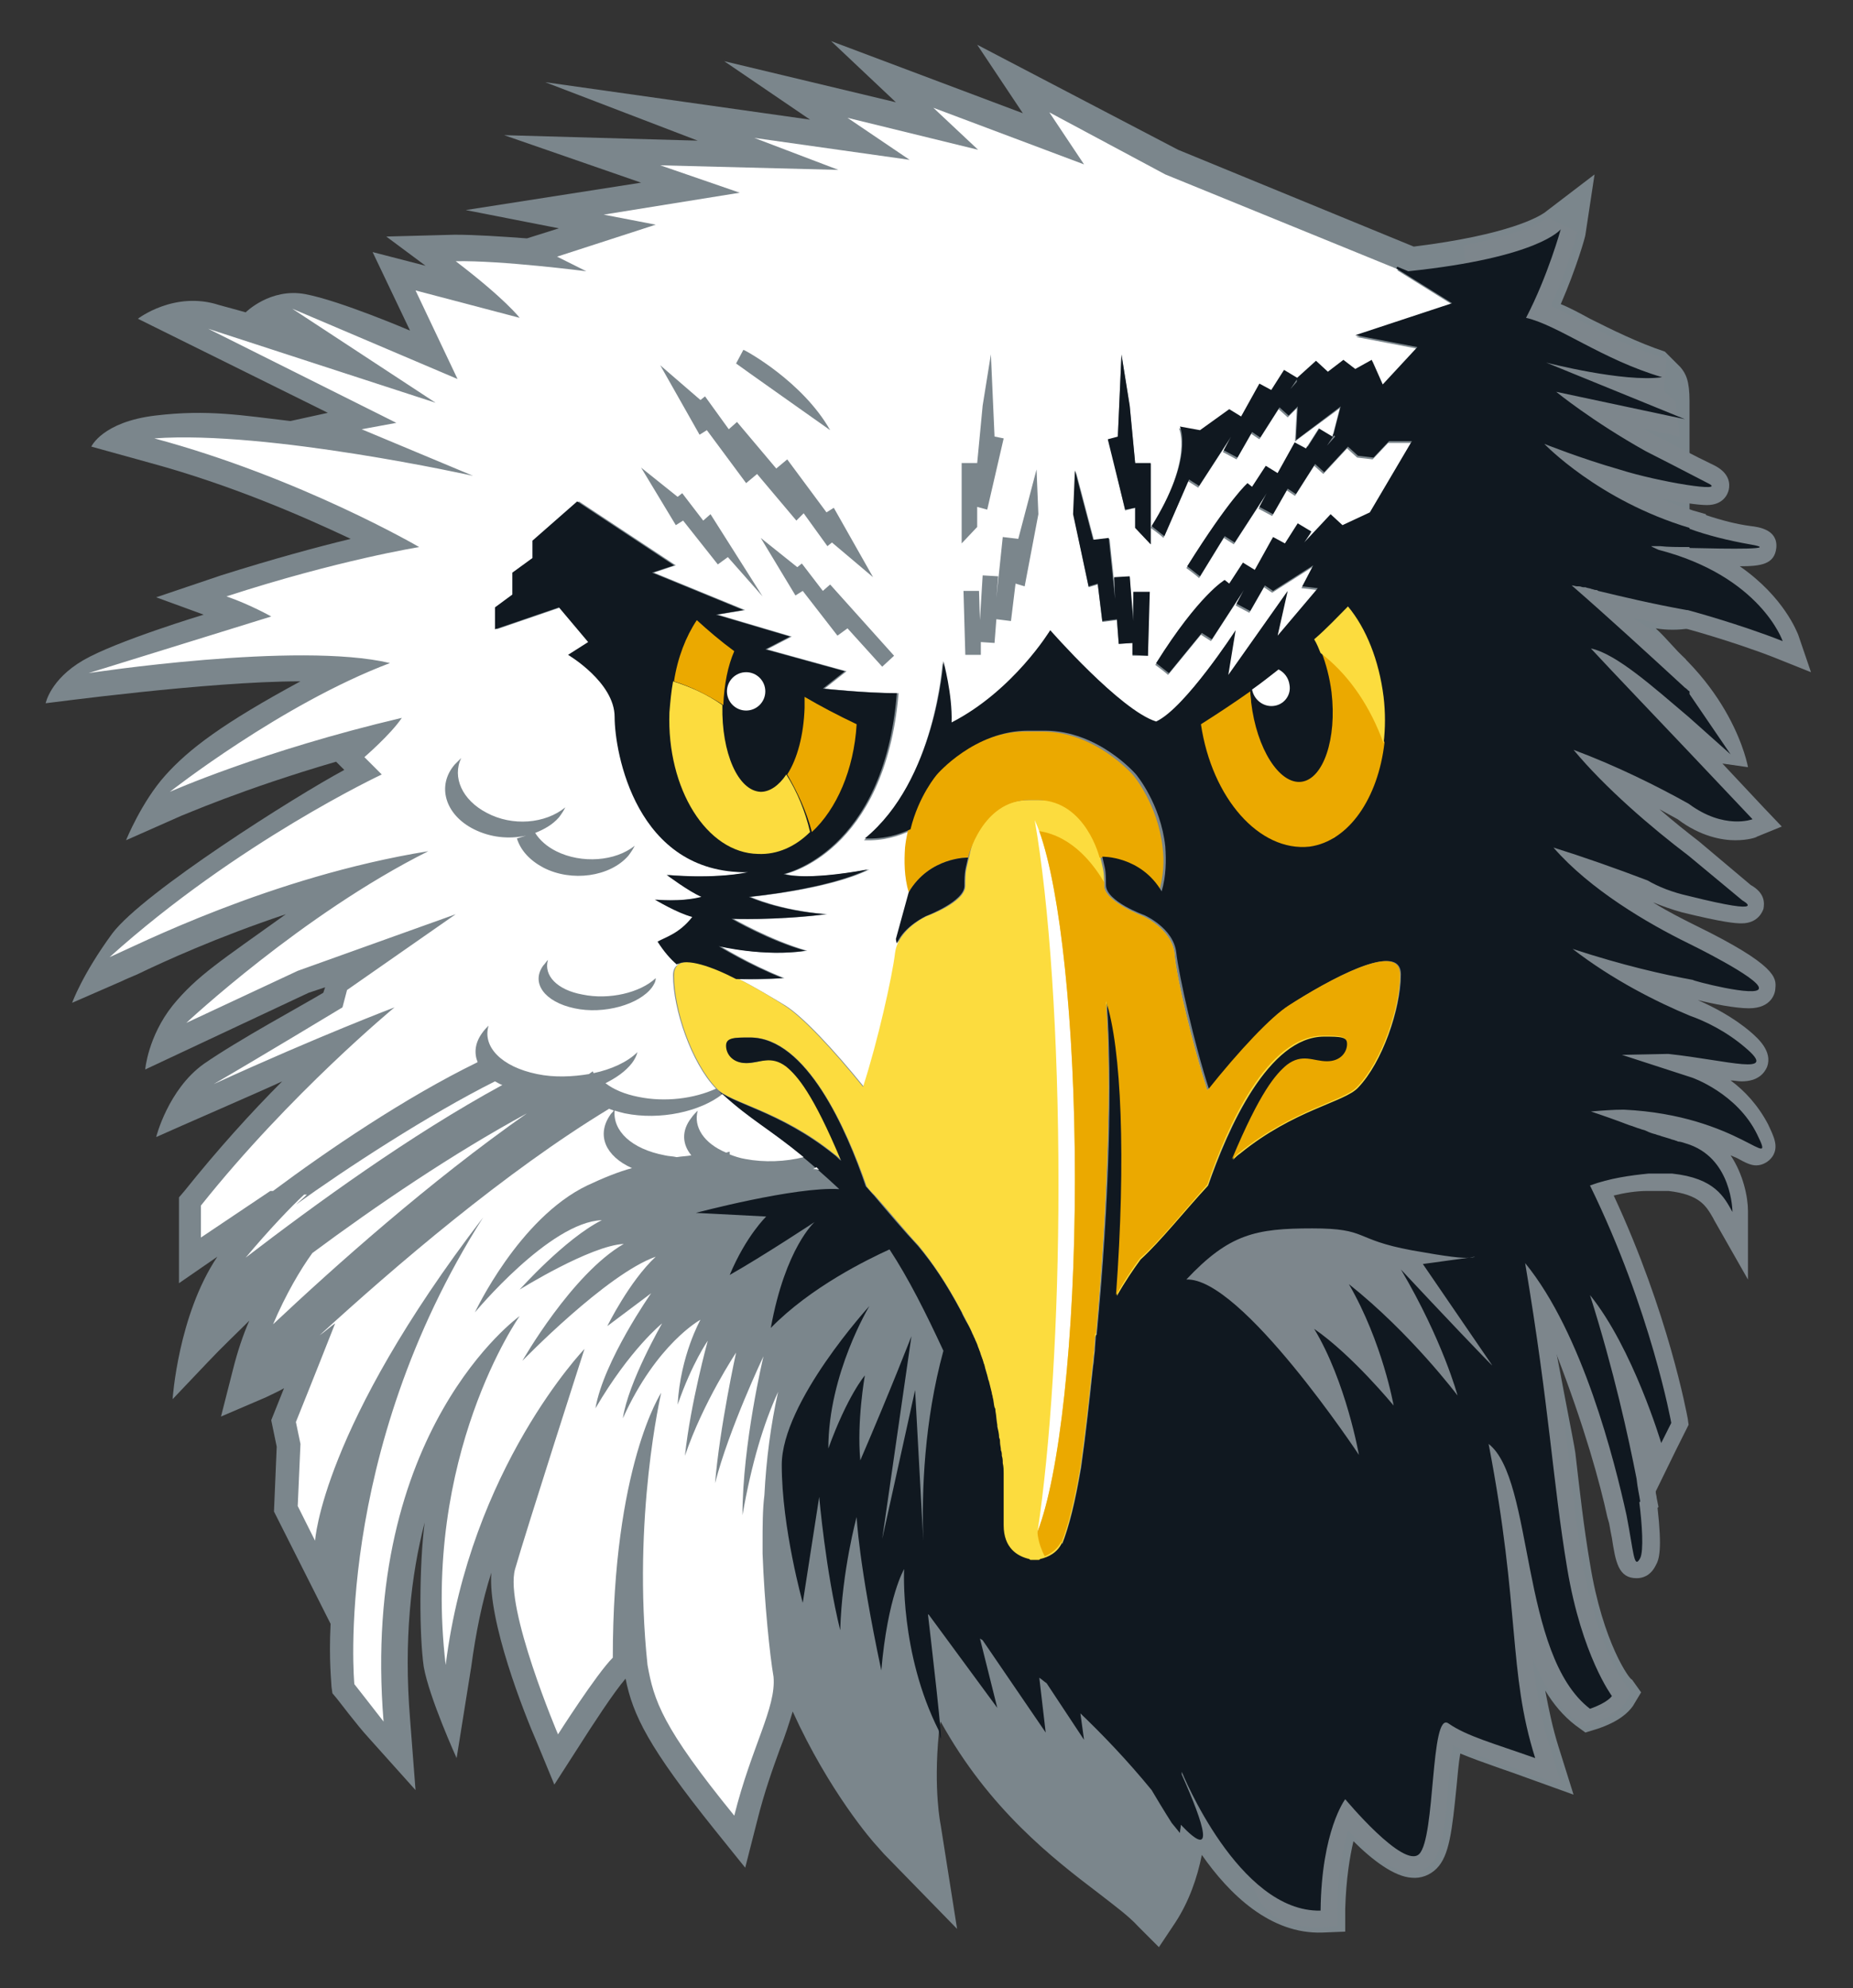 <?xml version="1.0" encoding="utf-8"?>
<!-- Generator: Adobe Illustrator 22.1.0, SVG Export Plug-In . SVG Version: 6.00 Build 0)  -->
<svg version="1.1" id="Layer_1" xmlns="http://www.w3.org/2000/svg" xmlns:xlink="http://www.w3.org/1999/xlink" x="0px" y="0px"
	 viewBox="0 0 202.9 217.7" style="enable-background:new 0 0 202.9 217.7;" xml:space="preserve">
<rect x="0" y="0" width="202.9" height="217.7" fill="#333333" stroke="none"/>
<style type="text/css">
	.st0{display:none;}
	.st1{display:inline;fill:#FCDC3E;}
	.st2{fill:#7B868C;}
	.st3{fill:#FFFFFF;}
	.st4{fill:#EBA900;}
	.st5{fill:#FCDC3E;}
	.st6{fill:none;}
	.st7{fill:#7D868C;}
	.st8{fill:#101820;}
	.st9{fill:#101820;stroke:#7D868C;stroke-width:5;}
</style>
<g class="st0">
	<path class="st1" d="M325.5,160c0-0.1,0-0.3,0-0.4V31.7c0-1.9-1.3-3.3-3.1-3.3h-17.8c-2.2,0-3.3,1.5-3.3,2.9c0,1.3,1,2.4,1.4,2.9
		l5.5,5.3c0,0,0,0,0,0v120.1c0,0.1,0,0.3,0,0.4l-5.5,6.2c0,0,0,0.1-0.1,0.1c0,0-0.1-0.1-0.1-0.1L297,160c0-0.1,0-0.3,0-0.4V31.7
		c0-1.9-1.3-3.3-3.1-3.3H276c-2.2,0-3.3,1.5-3.3,2.9c0,1.3,1,2.4,1.4,2.9l5.5,5.3c0,0,0,0,0,0v120.1c0,0.1,0,0.3,0,0.4l-5.5,6.2
		c0,0,0,0.1-0.1,0.1c0,0-0.1-0.1-0.1-0.1l-5.5-6.2c0-0.1,0-0.3,0-0.4V67.7c0-1.9-1.3-3.3-3.1-3.3h-17.8c-2.2,0-3.3,1.5-3.3,2.9
		c0,1,0.6,1.9,1.1,2.7l0.1,0.2l5.6,5.2c0,0,0,0,0,0v84.1c0,0.1,0,0.3,0,0.4l-5.5,6.2c-0.2,0.2-0.4,0.4-0.6,0.8
		c-0.3-0.4-0.6-0.7-0.9-1c-0.1-0.1-0.2-0.2-0.3-0.3l-5.8-5.7c-0.6-0.6-1-1.5-1-3.7V43.9c0-2.2,0.4-3,1-3.6l5.6-5.4l0.3-0.3
		c0.1-0.1,0.2-0.2,0.3-0.3c0.5-0.5,1.4-1.3,1.4-2.6c0-1.8-1.4-3.3-3.3-3.3h-29.1c-0.8,0-1.5,0.3-2,0.7c-0.6-0.4-1.3-0.7-2-0.7h-29.1
		c-1.8,0-3.3,1.4-3.3,3.3c0,1.3,0.9,2.1,1.4,2.6c0.1,0.1,0.2,0.2,0.3,0.3l0.1,0.2l5.7,5.5c0.6,0.6,1,1.5,1,3.7v112.5
		c0,2.2-0.4,3-1,3.6l-5.6,5.4l-0.3,0.3c-0.1,0.1-0.2,0.2-0.3,0.3c-0.5,0.5-1.4,1.3-1.4,2.6c0,1.8,1.4,3.3,3.3,3.3h29.1
		c0.8,0,1.5-0.3,2-0.7c0.6,0.4,1.3,0.7,2,0.7h29.1c1.1,0,2-0.5,2.6-1.3c0.5,0.7,1.5,1.3,2.8,1.3H272c0.9,0,1.6-0.2,2.1-0.6
		c0.5,0.3,1.2,0.6,2,0.6h24.5c0.9,0,1.6-0.2,2.1-0.6c0.5,0.3,1.2,0.6,2,0.6h24.5c2.4,0,3.3-1.6,3.3-2.9c0-1.3-0.9-2.3-1.3-2.8
		L325.5,160z M210.5,34.6c0.1-0.1,0.2-0.2,0.3-0.3c0,0,0.1-0.1,0.1-0.1c0,0,0.1,0.1,0.1,0.1c0.1,0.1,0.2,0.2,0.3,0.3l5.8,5.7
		c0.6,0.6,1,1.5,1,3.7v47.9h-14.6V43.9c0-2.2,0.4-3,1-3.6l5.6-5.4L210.5,34.6z M211.3,165.8c-0.1,0.1-0.2,0.2-0.3,0.3
		c0,0-0.1,0.1-0.1,0.1c0,0-0.1-0.1-0.1-0.1c-0.1-0.1-0.2-0.2-0.3-0.3l-5.8-5.7c-0.6-0.6-1-1.5-1-3.7v-50.3h14.6v50.3
		c0,2.2-0.4,3-1,3.6l-5.6,5.4L211.3,165.8z"/>
	<path class="st1" d="M349.7,84.6c0-7.8,1.7-7.8,2.5-7.8c1.4,0,3.6,0.8,6.5,7.9c3.2,8.2,4.5,13.8,5.5,18.9c0.6,3.1,2.5,3.4,3.3,3.4
		c1.9,0,3.3-1.6,3.3-3.7V68.4c0-2-1-4-2.9-4c-1.5,0-2.3,1.1-2.7,1.6c0,0.1-0.1,0.1-0.1,0.2l-3.7,3.3c-2.5-2.5-6-5.1-11.1-5.1
		c-7.9,0-16.3,8.9-16.3,22c0,11.2,3.7,23,10.9,35.1c7.7,12.5,11.6,23.3,11.6,32.3c0,5.8-2.8,5.8-3.8,5.8c-2.5,0-7.4-3.5-12-26.8
		l-0.1-0.3c-0.4-2.1-1.4-3.1-3.2-3.1c-1.7,0-2.9,1.5-2.9,3.5v35.6c0,2.7,1.7,3.5,2.7,3.5c1.3,0,2.2-0.7,2.8-1.1
		c0.1-0.1,0.2-0.1,0.3-0.2l0.2-0.1l3.3-3.5c2.4,2.6,5.9,4.9,11.2,4.9c8.7,0,18.1-7.9,18.1-20.7c0-11.4-4.4-24.7-12.4-37.5
		C353.6,102.3,349.7,92,349.7,84.6z"/>
	<path class="st1" d="M398.7,160c0-0.1,0-0.3,0-0.4V67.7c0-1.9-1.3-3.3-3.1-3.3h-17.8c-2.2,0-3.3,1.5-3.3,2.9c0,1,0.6,1.9,1.1,2.7
		l0.1,0.2l5.6,5.2c0,0,0,0,0,0v84.1c0,0.1,0,0.3,0,0.4l-5.5,6.2c-0.4,0.5-1.3,1.5-1.3,2.8c0,1.5,1.1,2.9,3.3,2.9h24.5
		c2.4,0,3.3-1.6,3.3-2.9c0-1.3-0.9-2.3-1.3-2.8L398.7,160z"/>
	<path class="st1" d="M459,166.1l-5.2-5.9c0-0.2,0-0.4,0-0.6V31.7c0-1.9-1.4-3.3-3.3-3.3h-17.6c-2.7,0-3.5,1.8-3.5,2.9
		c0,1.3,0.8,2.3,1.7,3l5.3,5.3l0.1,0.1v28.6c-2.7-2.2-6-3.9-10.4-3.9c-13.2,0-19.1,14.9-19.1,48.4c0,49.3,7.2,59.2,18.9,59.2
		c4.7,0,7.9-1.8,10.6-4.2v1.2c0,1.6,1.5,2.9,3.5,2.9h17.3c2.7,0,3.5-1.8,3.5-2.9C460.6,167.8,459.8,166.8,459,166.1z M436.4,88.5
		v58.5c0,7.9-3.1,12.7-6.2,12.7c-0.9,0-2.1,0-3-5.9c-1.1-6.6-1.5-18.8-1.5-40.9c0-16.5,0.5-26.3,1.6-31.5c1-4.5,2.1-4.5,3-4.5
		C431.7,76.8,436.4,80.5,436.4,88.5z"/>
	<path class="st1" d="M503.7,117.4c1.9,0,3.9-1.2,3.9-4.4v-11.5c0-30.6-12.1-37.1-22.2-37.1c-14.6,0-23.3,17.6-23.3,47.1
		c0,42.9,7.6,60.5,26.1,60.5c9,0,16.4-7,19.2-18.2c0.3-1.4-0.1-2.3-0.4-2.8c-0.5-0.7-1.3-1-2.2-1c-1.8,0-2.8,1.4-3.1,1.9
		c-3.7,5.5-6.1,7.8-11.2,7.8c-5.7,0-9.5-5.1-9.5-30.1v-12.1H503.7z M480.9,106V89.6c0-12.8,3.4-12.8,4.5-12.8c3,0,4.9,4.8,4.9,12.8
		V106H480.9z"/>
</g>
<path class="st2" d="M174.1,171.2c-0.7-4.1-1.1-7.8-1.6-12.1c-0.2-1.8-6.9-33.7-4.8-33.4l16.9-53.5c-1.2-1.1-2-2.2-3.3-3.4
	c1.2,0.2,2.5,0.2,3.7,0V43.9c0-2.2-0.4-3-1-3.7l-1.7-1.7c-3-1-5.8-2.4-8.2-3.6c-1.1-0.6-2.2-1.2-3.2-1.6c1.7-3.9,2.7-7.4,2.7-7.6
	l1-6.6l-5.5,4.2c-0.6,0.4-3.8,2.4-14.3,3.7l-25.8-10.6L107,4.9l5,7.5L91,4.5l7.1,6.7L79.3,6.7l9.4,6.4l-29-4.1l16.7,6.4l-21.2-0.6
	l15,5.2L51,23L61.2,25l-3.5,1.1c-2.7-0.2-5.7-0.4-7.9-0.4l-7.5,0.2l4.3,3.2l-5.8-1.5l4.1,8.6c0,0-7.7-3.3-11.5-4
	c-3.8-0.7-6.5,2-6.5,2s-1.4-0.4-2.9-0.8c-4.9-1.6-8.9,1.5-8.9,1.5l20.8,10.3l-4.1,0.9c-5.2-0.6-9-1.3-14.8-0.6c-5.8,0.7-7,3.4-7,3.4
	l6.5,1.8c8.8,2.4,16.6,5.8,21.9,8.3c-3.7,0.9-8.5,2.2-14.2,4l-7.1,2.4l5.2,1.9c0,0-9.6,2.9-13.2,5c-3.6,2.1-4.1,4.7-4.1,4.7
	c0.2,0,17.7-2.4,27.9-2.4c-8.5,4.6-12.2,7.4-14.8,10.3s-4.3,7.1-4.3,7.1l6.1-2.7c0.1,0,6.6-2.9,16.9-5.9l0.9,0.9
	c-5.4,2.9-22,13.4-25.4,17.9c-3.3,4.5-4.4,7.6-4.4,7.6l5.5-2.4c0.4-0.2,0.9-0.4,1.6-0.7c2.9-1.4,8.8-4.1,16.3-6.6
	c-7.1,5.1-9.7,6.7-12.4,10c-2.7,3.4-3,7-3,7l17.9-8.4l1.8-0.6l-0.2,0.6c-2.5,1.5-9.2,5.1-13.1,7.8c-3.9,2.8-5.2,8-5.2,8
	c2.2-1,11.9-5.2,13.8-6.1c-3.4,3.4-7.1,7.5-10.7,12l-0.6,0.7v9.4l4.2-2.9c-4.3,6.4-4.9,15.6-4.9,15.6l3.8-4c1.6-1.7,3.2-3.2,4.6-4.6
	c-0.7,1.6-1.3,3.4-1.8,5.4l-1.3,5.1l4.9-2.1c0.6-0.3,1.3-0.6,2-1l-1.4,3.5l0.6,2.9l-0.3,7.1l6.2,12.3c-0.2,4,0.1,6.5,0.1,6.9
	l0.1,0.7l0.5,0.6c0.1,0.1,2.2,2.9,3.4,4.2l5.2,5.8l-0.6-7.8c-0.7-8.6,0.1-15.7,1.6-21.5c-0.6,4.7-0.6,12.3-0.1,15.8
	c0.6,3.4,3.6,10,3.6,10l1.6-10c0.5-3.7,1.2-7.2,2.2-10.3c-0.4,5.3,3.6,15.4,5,18.6l1.9,4.6l2.7-4.2c1.4-2.2,3.8-5.9,5.1-7.4
	c0.8,4,2.5,7.5,9.8,16.6l3.3,4.1l1.3-5.1c0.8-3.2,1.7-5.7,2.5-7.9c0.6-1.5,1-2.8,1.4-4.1c4,8.8,8.8,14.3,9.2,14.7l0.8,0.9l8,8.2
	l-1.8-11.4c0,0-0.8-3.8-0.2-10c0-0.4,0.1-0.9,0.2-1.3c5.3,9.6,12.3,15,17.3,18.8c1.8,1.4,3.3,2.5,4.3,3.6l2.3,2.3l1.8-2.7
	c1.5-2.3,2.4-4.9,2.9-7.4c3,4.3,7.5,8.7,13.2,8.5l2.5-0.1l0-2.5c0.1-3.3,0.5-5.7,0.9-7.4c2.1,2.1,4.5,3.9,6.4,4c1,0.1,2-0.3,2.7-1
	c1.4-1.4,1.7-4.1,2.2-9.1c0.1-1,0.2-2.4,0.4-3.5c1.2,0.5,2.6,1,4.3,1.6c0.9,0.3,2,0.7,3.1,1.1l5,1.8l-1.6-5.1
	c-0.7-2.2-1.1-4.2-1.5-6.3c0.9,1.5,2,2.8,3.3,3.8l1.1,0.8l1.3-0.4c2.4-0.8,3.4-1.8,3.9-2.5l0.9-1.5l-1-1.4
	C178.5,184,175.5,179.9,174.1,171.2z"/>
<path class="st3" d="M34.2,137.2c-1.3,1.8-2.9,4.5-4.3,7.8c6.7-6.3,17.1-15.6,27.8-23.1C49.6,126.3,41.2,132,34.2,137.2z"/>
<path class="st3" d="M26.9,137.7c7.7-5.9,18-13.4,28.1-18.9c-0.3-0.1-0.6-0.3-0.8-0.4C47,122,37.8,128,32.4,131.9
	c0.8-0.7,1.2-1.1,1.2-1.1l-0.3,0C31.9,132.1,29.5,134.6,26.9,137.7z"/>
<path class="st4" d="M85,93.3c0.1,0,0.2,0,0.3-0.1C85.2,93.3,85.1,93.3,85,93.3z"/>
<path class="st4" d="M86,93c0.1,0,0.1,0,0.2-0.1C86.1,93,86,93,86,93z"/>
<path class="st4" d="M84.1,93.5c0.1,0,0.2,0,0.3,0C84.2,93.4,84.2,93.5,84.1,93.5z"/>
<path class="st4" d="M87.2,92.4c-0.1,0-0.2,0.1-0.2,0.1C87,92.5,87.1,92.4,87.2,92.4z"/>
<path class="st4" d="M88,91.8c-0.1,0.1-0.2,0.1-0.2,0.2C87.9,91.9,88,91.9,88,91.8z"/>
<path class="st4" d="M88.7,91.3c0,0,0.1-0.1,0.1-0.1C88.8,91.2,88.7,91.3,88.7,91.3z"/>
<path class="st4" d="M73.4,78c0-0.6,0.1-1.1,0.1-1.7C73.5,76.9,73.4,77.4,73.4,78z"/>
<path class="st4" d="M73.5,76.1c0.1-0.5,0.1-1,0.2-1.4C73.7,75.1,73.6,75.6,73.5,76.1z"/>
<path class="st3" d="M134.6,45l1.3,0.8l2-3.6l1.3,0.7l1.4-2.2l1.5,0.9l2.1-1.9l1.3,1.2l1.7-1.3l1.3,1l1.8-1l1.2,2.7l3.8-4.1
	l-6.8-1.3l10.6-3.5l-6.1-3.8l0.1-0.1l-25.5-10.4l-12.7-6.8l3.8,5.7l-16.5-6.2l4.9,4.6l-14.3-3.5l6.8,4.6l-17-2.4l9.2,3.5l-19.5-0.5
	l8.7,3l-14.9,2.4l5.7,1.1l-10.8,3.5l3.2,1.6c0,0-9.3-1.2-14.3-1.1c5.5,4.2,7,6.2,7,6.2l-11.4-3l4.6,9.7L32,33.8l15.7,10.3l-24.9-8.1
	l20.6,10.3L39.6,47l12.2,5.1c0,0-22.5-5-34.9-4.1c16,4.3,29,11.9,29,11.9s-8.8,1.4-21.1,5.4c2.6,0.9,4.9,2.2,4.9,2.2l-20,6.2
	c0,0,22.9-3.5,33-1.1c-11.9,4.5-24.1,14.1-24.1,14.1s10.1-4.5,25.4-8.1c-1.2,1.8-4.1,4.3-4.1,4.3l1.9,1.9c0,0-15.8,7.4-29.8,20
	c2.8-1.2,17.6-8.8,34.9-11.6C33.1,100.1,20.4,112,20.4,112l12.2-5.7l17.3-6.2L38,108.4l-0.5,1.9c0,0-9.6,5.8-14.1,8.4
	c11.6-5.3,19.8-8.4,19.8-8.4S31.8,119.7,22,132c0,2.7,0,3.5,0,3.5l7.6-5.1l0.3,0c5.9-4.4,14.4-10.2,22.4-14.1l0,0
	c-0.4-1-0.3-2.1,0.5-3.2c0.2-0.3,0.5-0.6,0.7-0.8c-0.7,2.3,1.4,4.5,5.3,5.3c1.9,0.4,3.9,0.3,5.7,0c0.1-0.1,0.3-0.2,0.4-0.3l0.1,0.2
	c1.9-0.4,3.7-1.2,4.8-2.3c-0.1,0.4-0.3,0.8-0.6,1.2c-0.7,0.9-1.7,1.6-2.9,2.2c0.9,0.7,2.1,1.2,3.6,1.5c2.9,0.6,6.1,0.2,8.5-0.9
	c0,0,0,0,0,0c-2.7-2.8-4.7-8.7-4.7-12.4c0-0.6,0.2-1,0.6-1.2l0,0c-0.6-0.6-1.4-1.4-2.1-2.5c0.9-0.5,2.4-0.9,3.8-2.7
	c-1.5-0.4-4.1-1.9-4.1-1.9s2.8,0.3,5.1-0.3c-1.4-0.6-3.8-2.4-3.8-2.4s5,0.5,8.9-0.3c-12.3,0.1-14.6-13.3-14.6-17
	c0-3.8-5.1-6.8-5.1-6.8l2.2-1.4l-3.2-3.8l-7,2.4v-2.4l1.9-1.4v-2.4l2.2-1.6v-1.9l4.9-4.3l10.6,7l-2.4,0.8l10,4.1l-3,0.5l8.1,2.4
	l-2.7,1.4l8.7,2.4l-2.4,1.9c0,0,4.6,0.5,8.1,0.5c-1.5,17.5-12.4,19.8-12.4,19.8s2.1,0.8,9.2-0.5c-4.4,2.2-13,3-13,3s3.2,1.5,8.4,1.9
	c-5.6,0.7-10.3,0.5-10.3,0.5s4.2,2.4,8.1,3.5c-4.6,0.7-9.5-0.5-9.5-0.5s3.2,2,7,3.5c-1.7,0.1-3.4,0.2-5,0.1h0c1.8,0.9,3.6,2,5.1,2.9
	c1.9,1.2,5.2,4.7,8.6,8.9c1.6-4.9,3.2-12,3.5-14.6c0-0.4,0.1-0.7,0.3-1c-0.1-0.3-0.1-0.5-0.1-0.5l1.4-5.1c-0.5-1.8-0.6-3.4-0.4-4.9
	c0.1-0.7,0.2-1.3,0.3-1.9l0,0c-1.1,0.5-2.8,1.1-5,1c7.8-6.4,8.6-19.4,8.6-19.4s1,3.7,0.9,6.7c6.8-3.4,10.8-10.1,10.8-10.1
	s7.7,8.8,11.6,10c3.1-1.5,8.7-10,8.7-10l-0.8,4.9l6.5-9.2l-1.1,4.9l4.4-5.2l-1.7-0.2l1.2-2.3l-4.4,2.8l-0.9-0.6l-1.6,2.8l-1.5-0.8
	l0.8-1.5l-3.5,5.4l-1.1-0.7l-3.6,4.4c0,0-0.3-0.3-1.4-1.1c4.7-7.5,7.5-9.1,7.5-9.1l0.5,0.4l1.5-2.3l1.3,0.8l2-3.6l1.3,0.7l1.4-2.2
	l1.5,0.9l-0.8,1.2l2.9-3.1l1.3,1.2l3-1.4l4.6-7.8h-2.5l-1.7,1.8l-1.7-0.2l-1.1-1l-2.6,2.8l-1-0.9l-2.1,3.3l-0.9-0.6l-1.6,2.8
	l-1.5-0.8l0.8-1.5l-3.5,5.4l-1.1-0.7l-2.7,4.4c0,0-0.3-0.3-1.4-1.1c4.7-7.5,6.6-9.1,6.6-9.1l0.5,0.4l1.5-2.3l1.3,0.8l2-3.6l0.2-3.7
	l-1,1l-1-0.9l-2.1,3.3l-0.9-0.6l-1.6,2.8l-1.5-0.8l0.8-1.5l-3.5,5.4l-1.1-0.7l-2.7,6.2c0,0-0.3-0.3-1.4-1.1
	c4.7-7.5,3.1-10.9,3.1-10.9l2.2,0.4L134.6,45z M71.4,108.1c-1.4,1.9-5.3,3-8.5,2.3c-3.3-0.7-4.8-2.8-3.4-4.7
	c0.2-0.2,0.3-0.4,0.5-0.6c-0.5,1.7,1,3.3,3.8,3.8c2.9,0.6,6.3-0.2,8-1.8C71.8,107.5,71.6,107.8,71.4,108.1z M61.9,88.4
	c-0.2,0.4-0.4,0.7-0.7,1.1c-0.7,0.8-1.6,1.3-2.6,1.7c0.5,0.8,1.3,1.5,2.3,2c2.8,1.4,6.5,1.1,8.6-0.6c-0.2,0.4-0.4,0.7-0.7,1.1
	c-2,2.3-6.2,2.9-9.3,1.3c-1.5-0.8-2.5-1.9-2.9-3.2c0.3-0.1,0.7-0.2,1-0.3c-1.9,0.4-3.9,0.2-5.7-0.7c-3.2-1.6-4.1-4.8-2.1-7.1
	c0.2-0.2,0.5-0.5,0.7-0.7c-1,2.1,0.1,4.6,2.8,6C56.1,90.5,59.7,90.2,61.9,88.4z M81.4,38.3c0.3,0.1,6.5,3.5,9.5,8.8
	c0,0-10.2-7.2-10.3-7.3L81.4,38.3z M76.7,43.8l0.5-0.4l2.6,3.6l0.9-0.8l0,0l0,0l4.3,5.1l1.2-1l4.3,5.8l0.8-0.5l4.3,7.6l-4.5-3.8
	l-0.5,0.4l-2.6-3.6L87.2,57l0,0l0,0l-4.3-5.1l-1.2,1l-4.3-5.8l-0.8,0.5L72.3,40L76.7,43.8z M79.7,61l-1.1,0.8L74.8,57l-0.8,0.5
	l-3.8-6.3l4,3.2l0.5-0.4l2.3,3l0.8-0.7l5.7,9L79.7,61z M96.6,73l-3.8-4.2l-1.1,0.8l-3.8-4.9l-0.8,0.5l-3.8-6.3l4,3.2l0.5-0.4l2.3,3
	l0.8-0.7l7,7.8L96.6,73z M105.3,50.7h1.7l0.6-6.3l0.9-5.6l0.4,9l1,0.2l-1.8,7.8l-1.1-0.3v2.2l-1.7,1.8V50.7z M112.2,64.2l-1-0.3
	l-0.5,4.1l-1.6-0.2l-0.2,2.6l-1.5-0.1l0,1.4l-1.7,0l-0.2-7l1.7,0l0.1,3.2l0.3-4.9l1.7,0.1l-0.2,2.4l0.7-6.7l1.7,0.2l2-7.6l0.2,4.9
	L112.2,64.2z M125.7,71.8l-1.7,0l0-1.4l-1.5,0.1l-0.2-2.6l-1.6,0.2l-0.5-4.1l-1,0.3l-1.6-7.8l0.2-4.9l2,7.6l1.7-0.2l0.7,6.7
	l-0.2-2.4l1.7-0.1l0.3,4.9l0.1-3.2l1.7,0L125.7,71.8z M126,59.6l-1.7-1.8v-2.2l-1.1,0.3l-1.8-7.8l1-0.2l0.4-9l0.9,5.6l0.6,6.3h1.7
	V59.6z"/>
<path class="st5" d="M141.1,110.1c-1.9,1.2-5.4,4.9-8.9,9.3c-1.6-4.9-3.4-12.4-3.6-15c-0.3-2.7-3.5-4.1-3.5-4.1s-4.2-1.6-4.2-3.3
	s-0.1-1.7-0.4-3.1c-0.3-1.4-1.3-6.3-6.7-6.3c-0.2,0-0.3,0-0.5,0c-0.2,0-0.3,0-0.5,0c-5.4,0-6.4,4.9-6.7,6.3
	c-0.3,1.4-0.4,1.3-0.4,3.1s-4.2,3.3-4.2,3.3s-3.2,1.4-3.5,4.1c-0.3,2.5-1.9,9.7-3.5,14.6c-3.4-4.2-6.7-7.7-8.6-8.9
	c-4.2-2.7-12.1-7.1-12.1-3.3s2,9.6,4.7,12.4c1.5,1.6,7,2.4,12.9,7.2c0.3,0.2,0.5,0.4,0.8,0.7c-3.1-7.4-4.8-9.3-6-10.3
	c-1.7-1.4-2.9-0.4-4.4-0.4c-1.5,0-2.2-1-2.2-1.9s0.9-0.9,2.6-0.9c6.1,0,10.5,10,12.7,16.3c0.3,0.4,0.6,0.7,0.9,1
	c1.7,1.9,3.3,3.9,4.8,5.5c1.7,2.1,3.4,4.6,5.3,8.4c4.1,7.9,3.9,19.2,3.9,22.4c0,2.5,1.5,3.4,2.8,3.7c0.1,0.1,0.1,0.1,0.2,0.1
	c0.1,0,0.3,0,0.4,0c0.1,0,0.3,0,0.4,0c0.1,0,0.1,0,0.2-0.1c0.9-0.2,1.9-0.7,2.4-1.8c0,0.1,0,0.1,0,0.2c0.8-2,1.5-4.9,2.1-8.5
	c0.5-3.5,0.9-7.2,1.3-11c0.1-0.6,0.1-1.2,0.2-1.7c0-0.6,0.1-1.1,0.1-1.7c0,0,0-0.1,0.1-0.1c1.3-14.7,1.7-27.8,1.1-36.4
	c1.7,5.1,2.2,17.3,1.1,32.2c0.9-1.5,1.7-2.8,2.6-4c2.3-2,4.9-5.3,7.4-8.1c2.1-6.2,6.5-16.3,12.7-16.3c1.7,0,2.6,0,2.6,0.9
	s-0.7,1.9-2.2,1.9c-1.5,0-2.7-0.9-4.4,0.4c-1.2,1-2.9,2.9-6,10.3c0.3-0.2,0.5-0.5,0.8-0.7c6-4.8,11.4-5.6,12.9-7.2
	c2.7-2.8,4.7-8.7,4.7-12.4S145.3,107.4,141.1,110.1z"/>
<path class="st4" d="M120.4,93.9c0,0,4.2-0.1,6.5,3.8c0.5-1.8,0.6-3.4,0.4-4.9c-0.5-4.7-3.2-7.9-3.2-7.9s-4.1-4.8-10-4.8
	c-0.3,0-1.5,0-1.8,0c-5.9,0-10,4.8-10,4.8s-2.7,3.2-3.2,7.9c-0.1,1.5-0.1,3.2,0.4,4.9c2.3-3.9,6.5-3.8,6.5-3.8s1.5-6.3,6.7-6.3
	c0.2,0,0.3,0,0.5,0c0.2,0,0.3,0,0.5,0C118.9,87.7,120.4,93.9,120.4,93.9z"/>
<path class="st4" d="M113.5,167.8L113.5,167.8c0.1-0.3,0.1-0.6,0.2-0.8C113.6,167.2,113.6,167.5,113.5,167.8z"/>
<path class="st6" d="M180.7,59.8c-0.1,0-0.2,0-0.2,0S180.5,59.8,180.7,59.8L180.7,59.8z"/>
<path class="st7" d="M180.7,59.9L180.7,59.9c-0.1-0.1-0.2-0.1-0.2-0.1S180.5,59.8,180.7,59.9 M137,196.1
	C137,196.1,137,196.1,137,196.1C137,196.1,137,196.1,137,196.1C137,196.1,137,196.1,137,196.1 M169.5,23.8c0,0-1.5,1.4-7.5,2.7
	l-1.7,0.4l0.1,1.7l1,19.6l-0.7,78.7l-7.6,0.4l-0.2,0l-0.2,0l-16.7,3.6l-0.6,0.1l-0.4,0.4l-9,8.8l-1,1l0.6,1.3l11.7,25.3l0.4,0.8
	l0.8,0.3l10.9,3.8l-11.7,11l-0.5,0.4l-0.1,0.6c-0.4,2.1-0.9,4.9-1.3,7l-0.3-0.4l-0.4,4.3l-0.3,0.9l0.6,0.7l0.1,0.1l0.2,0.2
	c0.8,1,0.9,2.9,1,4.8c0.1,3.3,0.4,8.7,7.4,8.7c0.1,0,0.3,0,0.4,0l1.9-0.1l0-1.9c0.1-4,0.7-6.8,1.2-8.6c2.1,2.3,4.8,4.6,6.9,4.6
	c0.8,0,1.5-0.3,2.1-0.8c1.3-1.3,1.6-4,2-8.8c0.1-1.3,0.3-3.1,0.5-4.3c1.4,0.7,3,1.2,5,1.9c0.9,0.3,2,0.7,3.1,1.1l3.8,1.4l-1.2-3.9
	c-1.1-3.5-1.6-6.6-2-10.1c1.1,2.8,2.6,5.3,4.8,6.9l0.8,0.6l1-0.3c2.4-0.8,3.2-1.7,3.5-2.2l0.7-1.2l-0.8-1.1c0,0-3-4.2-4.5-13.1
	c-0.7-4.1-1.1-7.8-1.6-12.1c-0.4-3.2-0.8-6.7-1.3-10.8c3.1,8,4.8,14.2,5.6,17.9l0.2,0.7c0.1,0.6,0.2,1.1,0.3,1.6
	c0.4,2.6,0.7,4.4,2.7,4.4c0.6,0,1.5-0.2,2.1-1.4c0.4-0.7,0.7-1.8,0.2-6.3l0.1-0.1l-0.2-1c0-0.2-0.1-0.4-0.1-0.7l2.2-4.5l1.1-2.2
	l0.3-0.6l-0.1-0.7c-0.1-0.5-2.1-11.5-8.1-24.4c1.2-0.3,2.5-0.5,3.7-0.5c0.4,0,0.7,0,1.1,0l0.2,0l0.1,0c0.3,0,0.6,0,0.9,0
	c3.4,0.4,4.1,1.6,4.9,3l0.1,0.2l3.7,6.5v-7.5c0-1.5-0.5-4-1.9-6.1c0.2,0.1,0.5,0.2,0.7,0.3c0.9,0.5,1.5,0.8,2.1,0.8
	c0.7,0,1.4-0.4,1.8-1c0.7-1.1,0.1-2.2-0.5-3.5c-1.1-2.1-2.6-3.7-4.1-4.8c0.4,0,0.8,0.1,1.2,0.1c1.8,0,2.5-0.9,2.8-1.6
	c0.6-1.7-1-3.1-1.8-3.8c-2-1.7-4.2-2.8-5.8-3.5c1.6,0.4,4.1,0.9,5.6,0.9c2.6,0,2.9-1.8,2.9-2.2c0.1-1.1,0.2-2.5-8.8-6.9
	c-1.4-0.7-3-1.5-4.6-2.5c1,0.4,2.1,0.8,3.2,1.1c4.5,1.1,5.8,1.2,6.5,1.2c1.8,0,2.3-1.3,2.4-1.6c0.1-0.6,0.2-1.7-1.4-2.6l-5.7-4.8
	l0,0l0,0c-1.3-1-2.8-2.2-4.3-3.5c0.7,0.4,1.3,0.7,2,1.1c2.5,1.9,4.9,2.3,6.3,2.3c1.4,0,2.3-0.3,2.4-0.4l2.7-1.1l-2-2.1l-4.5-4.8
	l2.8,0.4c0,0-1.6-9.5-12.5-16.3c1.6,0.3,3.3,0.7,5.1,1l0.1,0c0.1,0,5.6,1.5,10.2,3.3l4,1.6l-1.4-4.1c-0.1-0.2-1.5-4.1-6.4-7.5
	c2.3,0,3.8-0.2,4-2c0.2-2-1.9-2.3-2.8-2.4c-1.5-0.2-3.1-0.6-4.9-1.2v-0.1l-1.4-0.4c-1.2-0.4-2.4-0.8-3.5-1.3c2.1,0.4,4,0.7,5,0.7
	c1.8,0,2.3-1.2,2.4-1.7c0.1-0.5,0.2-1.7-1.5-2.6c-2.1-1-6.1-3.1-6.7-3.4c-0.4-0.2-0.8-0.5-1.3-0.7l4.1,0.9l-0.4-3.8l-1.3-1.2
	l0.3-3.5c-3.4-1-6.3-2.5-8.9-3.9c-1.4-0.7-2.6-1.4-3.8-1.9c1.9-4.1,2.9-7.9,2.9-8.1l-3.5-1.7C169.4,23.9,169.4,23.9,169.5,23.8
	L169.5,23.8z"/>
<path class="st8" d="M192.6,108.2c0.1-1.1-7.7-4.9-7.7-4.9c-4.5-2.2-10.8-5.9-14.8-10.5c3.2,1,6.9,2.3,10.3,3.6
	c1.2,0.7,2.7,1.3,4.5,1.7c9.2,2.3,5.9,0.5,5.9,0.5l-5.9-4.9c-4.1-3.1-9.2-7.5-12.6-11.6c4.8,1.8,9.2,4,12.6,5.9c3.9,2.9,7,1.7,7,1.7
	l-7-7.4c-3.5-3.7-8.2-8.6-10.7-11.3c2.8,0.6,6.8,4.2,10.7,7.5l4.6,4.1L185,76v-0.3c-0.2-0.1-0.3-0.3-0.5-0.4l0,0l0,0
	c-3.8-3.5-8.6-7.9-12.4-11.2c0.2,0,0.4,0.1,0.6,0.1c0.1,0,0.1,0,0.2,0c0.2,0,0.3,0.1,0.5,0.1c0.1,0,0.1,0,0.2,0
	c0.2,0.1,0.5,0.1,0.7,0.2c0.1,0,0.3,0.1,0.4,0.1c0.1,0,0.2,0,0.3,0.1c2.5,0.6,5.8,1.4,9.7,2.1l0.1,0c0,0,5.6,1.5,10.4,3.4
	c0,0-2.4-7.1-13.6-10c-0.4-0.2-0.7-0.3-0.8-0.4c0,0,0.4,0,1,0c0.8,0.1,1.9,0.1,3.2,0.1V60c4.4,0.1,10.1,0.2,6.6-0.4
	c-2.3-0.4-4.7-1-6.6-1.7v-0.1c-10-3-15.9-9.2-15.9-9.2s4,1.6,8.2,2.8c0,0,0,0,0,0c4.4,1.4,12,2.6,9.7,1.5c-2.1-1.1-6.2-3.2-6.8-3.5
	c-5.9-3.3-9.8-6.5-9.8-6.5l14.1,3l-15.2-6.2c0,0,8.5,2.2,12.7,1.6c-6.5-1.9-11.4-5.7-14.9-6.5c2.4-4.6,3.8-9.7,3.8-9.7
	s-2.3,3.1-16.7,4.6l-1.2-0.5l-0.1,0.2l6.1,3.8l-10.6,3.5l6.8,1.3l-3.8,4.1l-1.2-2.7l-1.8,1l-1.3-1l-1.7,1.3l-1.3-1.2l-2.1,1.9l0,0.4
	l-0.7,0.8l0.8-1.2l-1.5-0.9l-1.4,2.2l-1.3-0.7l-2,3.6l-1.3-0.8l-3.2,2.3l-2.2-0.4c0,0,1.6,3.4-3.1,10.9c1,0.8,1.4,1.1,1.4,1.1
	l2.7-6.2l1.1,0.7l3.5-5.4l-0.8,1.5l1.5,0.8l1.6-2.8l0.9,0.6l2.1-3.3l1,0.9l1-1l-0.2,3.7l4.9-3.7l-0.8,3.1l0.2,0.2l-0.9,1l0.8-1.2
	l-1.5-0.9l-1.4,2.2l-1.3-0.7l-2,3.6l-1.3-0.8l-1.5,2.3l-0.5-0.4c0,0-1.9,1.6-6.6,9.1c1,0.8,1.4,1.1,1.4,1.1l2.7-4.4l1.1,0.7l3.5-5.4
	l-0.8,1.5l1.5,0.8l1.6-2.8l0.9,0.6l2.1-3.3l1,0.9l2.6-2.8l1.1,1l1.7,0.2l1.7-1.8h2.5l-4.6,7.8l-3,1.4l-1.3-1.2l-2.9,3.1l0.8-1.2
	l-1.5-0.9l-1.4,2.2l-1.3-0.7l-2,3.6l-1.3-0.8l-1.5,2.3l-0.5-0.4c0,0-2.8,1.6-7.5,9.1c1,0.8,1.4,1.1,1.4,1.1l3.6-4.4l1.1,0.7l3.5-5.4
	l-0.8,1.5l1.5,0.8l1.6-2.8l0.9,0.6l4.4-2.8l-1.2,2.3l1.7,0.2l-4.4,5.2l1.1-4.9l-6.5,9.2l0.8-4.9c0,0-5.5,8.5-8.7,10
	c-3.9-1.2-11.6-10-11.6-10s-4,6.6-10.8,10.1c0.1-3.1-0.9-6.7-0.9-6.7s-0.8,13-8.6,19.4c2.3,0.1,3.9-0.5,5-1c0.9-3.7,2.9-6,2.9-6
	s4.1-4.8,10-4.8c0.3,0,1.5,0,1.8,0c5.9,0,10,4.8,10,4.8s2.7,3.2,3.2,7.9c0.1,1.5,0.1,3.2-0.4,4.9c-2.3-3.9-6.5-3.8-6.5-3.8
	c0.3,1.4,0.4,1.3,0.4,3.1s4.2,3.3,4.2,3.3s3.2,1.4,3.5,4.1c0.3,2.6,2,10.1,3.6,15c3.5-4.4,7-8.1,8.9-9.3c4.2-2.7,12.1-7.1,12.1-3.3
	c0,3.7-2,9.6-4.7,12.4c-1.5,1.6-7,2.4-12.9,7.2c-0.3,0.2-0.5,0.4-0.8,0.7c3.1-7.4,4.8-9.3,6-10.3c1.7-1.4,2.9-0.4,4.4-0.4
	s2.2-1,2.2-1.9c0-0.9-0.9-0.9-2.6-0.9c-6.1,0-10.5,10-12.7,16.3c-2.6,2.8-5.2,6.1-7.4,8.1c-0.8,1.1-1.7,2.4-2.6,4
	c1.1-14.9,0.6-27.2-1.1-32.2c0.6,8.6,0.3,21.7-1.1,36.4c0,0,0,0.1-0.1,0.1c0,0.6-0.1,1.1-0.1,1.7c-0.1,0.6-0.1,1.2-0.2,1.7
	c-0.4,3.8-0.8,7.5-1.3,11c-0.6,3.6-1.3,6.5-2.1,8.5c0-0.1,0-0.1,0-0.2c-0.5,1.1-1.5,1.6-2.4,1.8c-0.1,0.1-0.1,0.1-0.2,0.1
	c-0.1,0-0.3,0-0.4,0c-0.1,0-0.3,0-0.4,0c-0.1,0-0.1,0-0.2-0.1c-1.3-0.3-2.8-1.2-2.8-3.7c0-0.7,0-1.9,0-3.3v0c0-0.3,0-0.5,0-0.8
	c0-0.1,0-0.2,0-0.3c0-0.3,0-0.5,0-0.8c0-0.2,0-0.4,0-0.5c0-0.3,0-0.7-0.1-1.1c0-0.3,0-0.5-0.1-0.8c0-0.2,0-0.4-0.1-0.6
	c0-0.3-0.1-0.6-0.1-0.9c0-0.2,0-0.3-0.1-0.5c0-0.4-0.1-0.8-0.2-1.2c0-0.1,0-0.2,0-0.2c-0.1-0.5-0.1-1-0.2-1.5c0-0.1,0-0.3-0.1-0.4
	c-0.1-0.4-0.1-0.8-0.2-1.1c0-0.2-0.1-0.3-0.1-0.5c-0.1-0.4-0.2-0.8-0.3-1.2c0-0.1-0.1-0.2-0.1-0.3c-0.1-0.5-0.3-1-0.4-1.5
	c0-0.1-0.1-0.2-0.1-0.3c-0.1-0.4-0.3-0.8-0.4-1.2c-0.1-0.2-0.1-0.3-0.2-0.5c-0.1-0.4-0.3-0.7-0.4-1c-0.1-0.1-0.1-0.3-0.2-0.4
	c-0.2-0.5-0.4-0.9-0.7-1.4c-0.2-0.4-0.4-0.7-0.5-1c-1.7-3.2-3.2-5.4-4.8-7.3c-1.5-1.6-3.2-3.6-4.8-5.5c-0.3-0.3-0.6-0.7-0.9-1
	c-2.1-6.2-6.5-16.3-12.7-16.3c-1.7,0-2.6,0-2.6,0.9c0,0.9,0.7,1.9,2.2,1.9s2.7-0.9,4.4,0.4c1.2,1,2.9,2.9,6,10.3
	c-0.3-0.2-0.5-0.5-0.8-0.7c-6-4.8-11.4-5.6-12.9-7.2c4.6,4.4,6.2,4.2,13.5,11c-4.8-0.3-15.7,2.6-15.7,2.6l7.7,0.4c0,0-2.2,2.1-4,6.4
	c3.7-2.1,9.3-5.8,9.3-5.8s-3.2,2.8-4.8,11.6c4.4-4.5,10.6-7.5,13-8.6c2.1,3.2,4,7,5.9,11.1c-2.1,7.7-2.4,15.4-2.2,20.8l-0.9-16.5
	l-3.6,16.3l3.2-22.2c0,0-2.2,5.7-5.6,13.6c-0.4-4.3,0.5-9.3,0.5-9.3s-1.9,2.2-4,8c0-8.2,4.5-15.6,4.5-15.6s-9.6,10.5-9.6,17.4
	s2.3,15.1,2.3,15.1l1.8-11.6c0,0,0.7,8.1,2.3,14.6c0.2-6.6,1.8-12.4,1.8-12.4s0.2,5,2.7,16.8c0.7-8.1,2.5-11.1,2.5-11.1
	s-0.5,9.2,3.8,17.7c0.9,4.9-1.2-12.8-1.2-12.8c0,0,0,0.1,0.1,0.1l7.5,10.2l-1.9-7.6c0.1,0.1,0.2,0.1,0.3,0.2l6.9,10.1l-0.7-6
	c0.3,0.2,0.5,0.4,0.8,0.6l4.1,6.2l-0.4-2.9c2.4,2.3,5.1,5.1,7.8,8.4c1.3,2.2,2.2,3.6,2.2,3.6l0.9,1.1c0-0.3,0.1-0.6,0.1-0.9
	c3.8,4,2.6,0.1,0.1-5.5c0-0.2,0-0.3,0-0.3s6.2,15.4,15.2,15.2c0.1-8.8,2.7-12.2,2.7-12.2s6.4,7.7,8.1,6c1.8-1.8,1.2-15.7,3.2-14.3
	c2,1.4,5,2.2,9.5,3.8c-3-9.5-1.6-16.2-5.1-34.4c5,3.9,3.4,23.1,11.1,29c2-0.7,2.4-1.4,2.4-1.4s-3.3-4.4-4.9-14
	c-1.6-9.6-1.9-17.3-4.6-33.4c6.3,7.7,9.8,21.7,11.1,27.6c0,0,0,0,0,0c0.8,4.1,0.8,6,1.5,4.7c0.4-0.8,0.2-3.8-0.1-6.1l0.1-0.1
	c-0.1-0.7-0.3-1.5-0.4-2.5c0,0,0,0,0,0l0,0c-0.9-4.6-2.5-11.9-5.1-20.1c4.7,5.8,7.8,16.2,7.8,16.2l1.1-2.2c0,0-2.2-12.3-8.9-26
	c2.2-0.8,4.4-1.1,6.4-1.3c0.4,0,0.8,0,1.2,0c0.1,0,0.2,0,0.3,0c0.4,0,0.8,0,1.1,0c0,0,0,0,0,0c4.7,0.5,5.7,2.6,6.6,4.2
	c0,0,0-6-5.1-7.5c-0.3-0.1-0.6-0.2-0.8-0.2c-0.1,0-0.2-0.1-0.3-0.1c-0.2-0.1-0.4-0.1-0.6-0.2c-0.3-0.1-0.7-0.2-1-0.3
	c-0.2-0.1-0.4-0.1-0.6-0.2c-0.4-0.1-0.7-0.2-1.1-0.4c-0.2-0.1-0.4-0.1-0.6-0.2c-0.4-0.1-0.8-0.3-1.2-0.4c-1.3-0.5-2.7-1-4.2-1.5
	c1.2-0.1,2.4-0.2,3.6-0.2c12.7,0.6,16.8,7.2,14.6,2.7c-2.2-4.5-7.1-6.2-7.1-6.2l-7.7-2.5l4.9-0.1c0.1,0,0.1,0,0.2,0
	c6.5,0.7,12.2,2.5,8.4-0.7c-2.1-1.8-4.4-2.9-6.1-3.5c-3.6-1.5-8.4-3.9-12.8-7.3c5.5,1.8,9.9,2.8,13.2,3.4
	C185,107.3,192.6,109.3,192.6,108.2z M180.7,59.8L180.7,59.8c-0.1,0-0.2,0-0.2,0S180.6,59.8,180.7,59.8z M153.4,139
	c4.6,7.8,6.2,13.8,6.2,13.8s-5.1-6.8-11.9-12.2c3.7,6.4,4.9,13.3,4.9,13.3s-4.5-5.5-8.7-8.4c3.5,5.8,4.9,13.8,4.9,13.8
	s-12.9-19.5-18.9-19.2c4.7-5,7.6-5.6,13.8-5.6s4.4,1.2,10.9,2.4c3.9,0.7,5.6,0.9,6.3,0.8l0.6-0.1c0,0-0.1,0.1-0.6,0.1l-5.1,0.7
	l7.6,11.1C163.4,149.6,157.5,143.4,153.4,139z"/>
<polygon class="st8" points="120.2,63.9 120.7,68 122.3,67.8 122.5,70.5 124,70.4 124,71.7 125.7,71.8 125.9,64.8 124.1,64.8 
	124.1,68 123.7,63.1 122,63.2 122.1,65.6 121.4,58.9 119.7,59.1 117.7,51.5 117.5,56.3 119.2,64.2 "/>
<polygon class="st8" points="124.3,55.6 124.3,57.8 126,59.6 126,50.7 124.3,50.7 123.7,44.4 122.8,38.8 122.4,47.8 121.3,48.1 
	123.2,55.8 "/>
<path class="st8" d="M85.7,107.1c-3.8-1.5-7-3.5-7-3.5s4.9,1.2,9.5,0.5c-4-1.1-8.1-3.5-8.1-3.5s4.7,0.2,10.3-0.5
	c-5.2-0.4-8.4-1.9-8.4-1.9s8.5-0.8,13-3c-7.1,1.3-9.2,0.5-9.2,0.5s11-2.3,12.4-19.8c-3.5,0-8.1-0.5-8.1-0.5l2.4-1.9l-8.7-2.4
	l2.7-1.4l-8.1-2.4l3-0.5l-10-4.1l2.4-0.8l-10.6-7l-4.9,4.3v1.9l-2.2,1.6v2.4l-1.9,1.4v2.4l7-2.4l3.2,3.8l-2.2,1.4c0,0,5.1,3,5.1,6.8
	c0,3.8,2.3,17.2,14.6,17c-3.9,0.8-8.9,0.3-8.9,0.3s2.4,1.8,3.8,2.4c-2.3,0.6-5.1,0.3-5.1,0.3s2.5,1.5,4.1,1.9
	c-1.4,1.8-2.9,2.2-3.8,2.7c0.7,1.1,1.4,1.9,2.1,2.5c1.1-0.7,3.8,0.2,6.5,1.6C82.3,107.2,84,107.2,85.7,107.1z"/>
<path class="st8" d="M101.4,100.3c0,0,4.2-1.6,4.2-3.3s0.1-1.7,0.4-3.1c0,0-4.2-0.1-6.5,3.8l-1.4,5.1c0,0,0,0.2,0.1,0.5
	C99,101.4,101.4,100.3,101.4,100.3z"/>
<polygon class="st3" points="144.4,46.9 145.9,47.8 146.7,44.7 141.7,48.4 143,49.1 "/>
<path class="st3" d="M117.7,129.1c0-18.2-1.8-33.7-4.4-39.3c1.6,9.2,2.6,23.6,2.6,39.9c0,15.2-0.9,28.8-2.3,38.1
	C116,161.6,117.7,146.6,117.7,129.1z"/>
<path class="st4" d="M141.1,110.1c-1.9,1.2-5.4,4.9-8.9,9.3c-1.6-4.9-3.4-12.4-3.6-15c-0.3-2.7-3.5-4.1-3.5-4.1s-4.2-1.6-4.2-3.3
	c0-0.1,0-0.3,0-0.4c-1-1.7-3.3-5-7.1-5.6c2.3,6.4,3.9,21.1,3.9,38.1c0,17.5-1.7,32.5-4.1,38.6c0,0,0,1.2,0.8,2.7
	c0.7-0.3,1.4-0.8,1.8-1.6c0,0.1,0,0.1,0,0.2c0.8-2,1.5-4.9,2.1-8.5c0.5-3.5,0.9-7.2,1.3-11c0.1-0.6,0.1-1.2,0.2-1.7
	c0-0.6,0.1-1.1,0.1-1.7c0,0,0-0.1,0.1-0.1c1.3-14.7,1.7-27.8,1.1-36.4c1.7,5.1,2.2,17.3,1.1,32.2c0.9-1.5,1.7-2.8,2.6-4
	c2.3-2,4.9-5.3,7.4-8.1c2.1-6.2,6.5-16.3,12.7-16.3c1.7,0,2.6,0,2.6,0.9c0,0.9-0.7,1.9-2.2,1.9s-2.7-0.9-4.4,0.4
	c-1.2,1-2.9,2.9-6,10.3c0.3-0.2,0.5-0.5,0.8-0.7c6-4.8,11.4-5.6,12.9-7.2c2.7-2.8,4.7-8.7,4.7-12.4
	C153.2,103,145.3,107.4,141.1,110.1z"/>
<g>
	<path class="st3" d="M89,128c0.2,0,0.4,0,0.7,0.1c-0.1-0.1-0.2-0.2-0.3-0.3C89.2,127.9,89.1,128,89,128z"/>
	<path class="st3" d="M72.8,126.5c0.4,0.1,0.9,0.1,1.3,0.2c0.6-0.1,1.1-0.1,1.6-0.2c-1-1.2-1.1-2.7,0-4.1c0.2-0.3,0.5-0.6,0.7-0.8
		c-0.5,1.8,0.7,3.6,3.1,4.6c0.1,0,0.3-0.1,0.4-0.1c0,0.1,0,0.2,0,0.3c0.5,0.2,1.1,0.4,1.7,0.5c2.1,0.4,4.4,0.3,6.4-0.2
		c-3.9-3.2-5.7-4-8.9-6.9c-2.4,1.9-6.8,2.9-10.7,2.1c-0.4-0.1-0.8-0.2-1.1-0.3C67.1,123.8,69.1,125.8,72.8,126.5z"/>
	<path class="st3" d="M83.5,170.1c0-0.3,0-0.6,0-0.9c0,0,0,0,0-0.1c0-2,0-3.8,0.2-5.4c0.2-3.9,0.7-7.7,1.5-11.3
		c-1.6,3.5-2.9,7.8-3.9,13.5c0-7.8,2.3-17.4,2.3-17.4s-3.8,8-5.3,13.9c0.5-6.1,2.3-14.3,2.3-14.3s-3.6,5.4-5.6,11.3
		c0.6-5.7,2.5-12.6,2.5-12.6s-1.7,2.4-3.3,7c0.3-5.4,2.5-9.3,2.5-9.3s-4.8,2.6-8.5,10.8c0.6-4,4.3-10.4,4.3-10.4s-3.5,2.8-7.3,9.3
		c0.9-5.2,6.1-12.6,6.1-12.6l-4.8,3.6c0,0,2.4-4.9,5.3-7.6c-5.4,1.9-14.6,11.4-14.6,11.4s5.4-9.5,11.1-12.8c-3.7,0.2-11.4,5-11.4,5
		s5-5.6,9-7.6c-5.7,0.2-13.9,10.1-13.9,10.1s4.8-10.3,12.3-13.9c1.7-0.8,3.4-1.5,4.9-1.9c-2.9-1.3-3.9-3.6-2.4-5.8
		c0.1-0.2,0.3-0.3,0.4-0.5c-0.2-0.1-0.3-0.1-0.5-0.2c-11.4,6.9-23.5,17.3-31.7,24.8c0.6-0.4,1.1-0.9,1.7-1.3
		c-2.4,6.1-4.3,10.8-4.3,10.8l0.5,2.4l-0.3,6.8l1.9,3.8c0,0,0.7-12.3,18.4-35.4c-16.5,26-14.1,51.1-14.1,51.1s2.2,2.8,3.2,4.1
		c-2.6-31.9,14.9-44.4,14.9-44.4s-10.8,15.3-8.1,38.2c2.7-21.6,15.2-34.6,15.2-34.6s-6.4,19.9-7.6,24.1c-1.2,4.2,4.7,18.1,4.7,18.1
		s4.2-6.6,6-8.4c0-21,5.3-29,5.3-29s-3.2,13.7-1.5,29.8c0.7,3.9,1.6,6.8,9.5,16.5c1.9-7.6,4.6-11.8,4.3-15.2
		C84.3,181.3,83.7,175.5,83.5,170.1z"/>
</g>
<g>
	<g>
		<path class="st3" d="M140,73.3c-0.9,0.7-1.9,1.5-2.9,2.2c0.2,1.1,1.2,1.9,2.3,1.8c1.2-0.1,2-1.2,1.8-2.3
			C141.1,74.2,140.6,73.6,140,73.3z"/>
		<path class="st4" d="M151.6,81.3c-1.4-3.8-3.6-7.2-6.4-9.5l-0.5-0.4c0.5,1.3,0.9,2.8,1.1,4.4c0.6,5.1-0.9,9.5-3.3,9.8
			c-2.4,0.3-4.9-3.6-5.5-8.7c0-0.4-0.1-0.8-0.1-1.2c-1.7,1.2-3.5,2.4-5.4,3.6c1.2,8.1,6.4,14,11.9,13.4
			C147.7,92.1,150.9,87.4,151.6,81.3z"/>
		<g>
			<path class="st5" d="M151.5,76.3c-0.5-4-1.9-7.5-3.9-9.9c-1.1,1.1-2.3,2.4-3.7,3.6c0.3,0.5,0.5,1,0.7,1.5c0,0,0,0,0,0l0.5,0.4
				c2.8,2.3,5,5.6,6.4,9.5C151.7,79.7,151.7,78,151.5,76.3z"/>
			<path class="st5" d="M146.2,91.6c-0.1,0.1-0.2,0.1-0.3,0.2C146,91.7,146.1,91.6,146.2,91.6z"/>
		</g>
	</g>
	<g>
		<g>
			<circle class="st3" cx="81.7" cy="75.7" r="2.1"/>
		</g>
		<path class="st5" d="M86.1,84.8c-0.8,1.2-1.8,1.9-2.8,1.9c-2.5-0.1-4.3-4.3-4.2-9.4c0,0,0,0,0-0.1c-1.7-1.2-3.5-2-5.4-2.6
			c-0.2,1.1-0.3,2.2-0.4,3.4c-0.3,8.4,4.1,15.4,9.7,15.5c2.1,0.1,4.1-0.8,5.7-2.4C88.2,88.9,87.3,86.7,86.1,84.8z"/>
		<g>
			<path class="st4" d="M80.4,71.3C80.4,71.3,80.5,71.3,80.4,71.3c-1.5-1.1-2.9-2.3-4.1-3.4c-1.2,1.8-2.1,4.1-2.5,6.7
				c1.9,0.6,3.7,1.5,5.4,2.6C79.3,74.9,79.7,72.9,80.4,71.3z"/>
			<path class="st4" d="M88.1,76.3C88.1,76.3,88.1,76.3,88.1,76.3c0,0.4,0,0.8,0,1.2c-0.1,3-0.8,5.6-1.9,7.3c1.1,1.9,2.1,4,2.7,6.3
				c2.7-2.5,4.6-6.8,4.9-11.8C91.7,78.3,89.8,77.3,88.1,76.3z"/>
		</g>
	</g>
</g>
<path class="st9" d="M133.4,194.1"/>
</svg>
